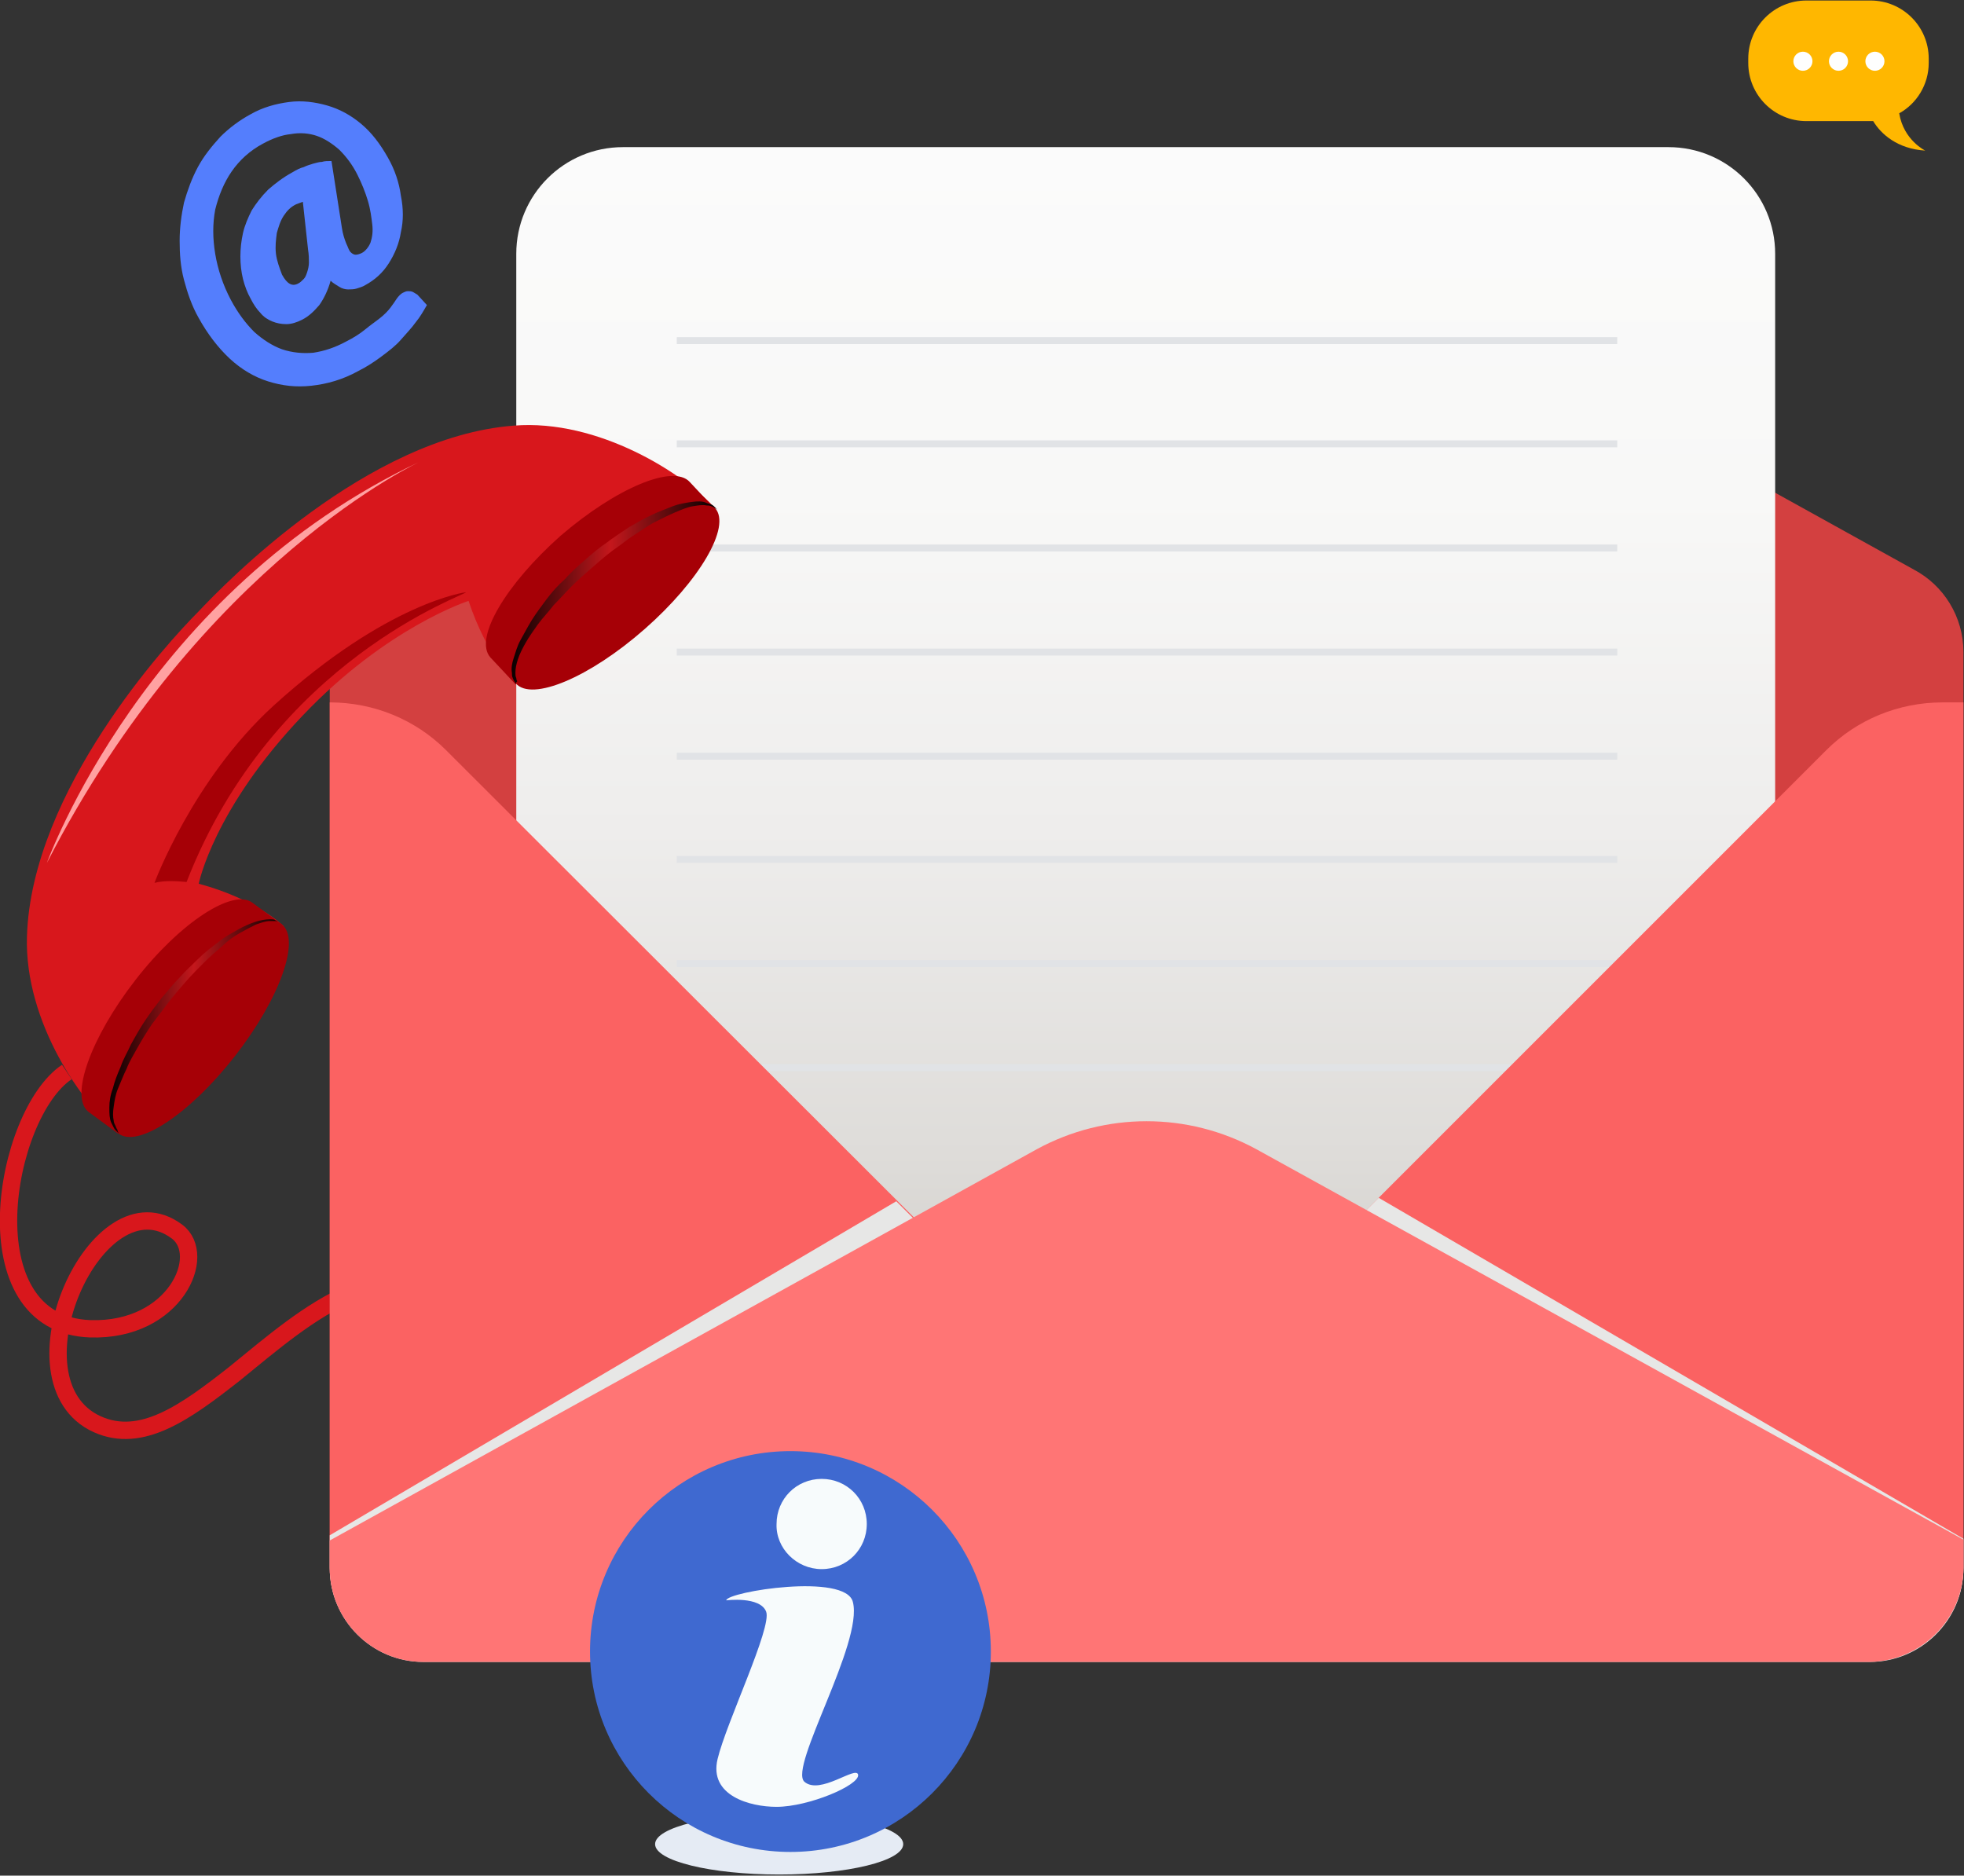 <?xml version="1.0" encoding="UTF-8" standalone="no"?>
<svg
   xmlns:dc="http://purl.org/dc/elements/1.1/"
   xmlns:cc="http://creativecommons.org/ns#"
   xmlns:rdf="http://www.w3.org/1999/02/22-rdf-syntax-ns#"
   xmlns:svg="http://www.w3.org/2000/svg"
   xmlns="http://www.w3.org/2000/svg"
   xmlns:sodipodi="http://sodipodi.sourceforge.net/DTD/sodipodi-0.dtd"
   xmlns:inkscape="http://www.inkscape.org/namespaces/inkscape"
   width="400mm"
   height="382mm"
   viewBox="0 0 400 382"
   version="1.1"
   id="svg974"
   inkscape:version="1.0.2 (e86c870879, 2021-01-15)"
   sodipodi:docname="header-image.svg">
  <rect x="0" y="0" width="400" height="382" fill="#333333" stroke="none"/>
  <defs
     id="defs968">
    <linearGradient
       id="SVGID_24_"
       gradientUnits="userSpaceOnUse"
       x1="205.245"
       y1="209.602"
       x2="205.245"
       y2="61.475">
      <stop
         offset="0"
         style="stop-color:#CAC7C2"
         id="stop260" />
      <stop
         offset="0.216"
         style="stop-color:#DEDCD9"
         id="stop262" />
      <stop
         offset="0.468"
         style="stop-color:#EEEDEC"
         id="stop264" />
      <stop
         offset="0.727"
         style="stop-color:#F8F8F7"
         id="stop266" />
      <stop
         offset="1"
         style="stop-color:#FBFBFB"
         id="stop268" />
    </linearGradient>
    <linearGradient
       id="SVGID_25_"
       gradientUnits="userSpaceOnUse"
       x1="85.422"
       y1="162.904"
       x2="105.88"
       y2="162.904">
      <stop
         offset="0"
         style="stop-color:#000000"
         id="stop317" />
      <stop
         offset="0.489"
         style="stop-color:#C4171C"
         id="stop319" />
      <stop
         offset="1"
         style="stop-color:#000000"
         id="stop321" />
    </linearGradient>
    <linearGradient
       id="SVGID_26_"
       gradientUnits="userSpaceOnUse"
       x1="131.563"
       y1="112.838"
       x2="155.907"
       y2="112.838">
      <stop
         offset="0"
         style="stop-color:#000000"
         id="stop334" />
      <stop
         offset="0.489"
         style="stop-color:#C4171C"
         id="stop336" />
      <stop
         offset="1"
         style="stop-color:#000000"
         id="stop338" />
    </linearGradient>
  </defs>
  <sodipodi:namedview
     id="base"
     pagecolor="#ffffff"
     bordercolor="#666666"
     borderopacity="1.0"
     inkscape:pageopacity="0.0"
     inkscape:pageshadow="2"
     inkscape:zoom="0.24748737"
     inkscape:cx="2297.5001"
     inkscape:cy="1312.4926"
     inkscape:document-units="mm"
     inkscape:current-layer="layer1"
     inkscape:document-rotation="0"
     showgrid="false"
     inkscape:window-width="1920"
     inkscape:window-height="1012"
     inkscape:window-x="0"
     inkscape:window-y="0"
     inkscape:window-maximized="1" />
  <g
     inkscape:label="Layer 1"
     inkscape:groupmode="layer"
     id="layer1">
    <g
       id="g1308"
       transform="matrix(1.767,0,0,1.767,-129.157,-78.704)">
      <path
         fill="none"
         stroke="#d8171c"
         stroke-width="2"
         stroke-miterlimit="10"
         d="m 80.8,168.1 c -7.3,4.9 -11.5,29.1 2.7,29.6 9.8,0.3 13.6,-8.5 10,-11.2 -9.2,-6.9 -20,17.3 -9.2,22.2 5.1,2.3 10.2,-1.4 15.8,-5.8 8.5,-6.9 17.9,-15.6 29.5,-7.6"
         id="path182" />
      <ellipse
         fill="#e5ebf4"
         cx="162.9"
         cy="257.1"
         rx="14.3"
         ry="3.5"
         id="ellipse186" />
      <path
         fill="#d49500"
         d="m 293.7,110.2 v 0 l -75.8,-42 c -7.9,-4.3 -17.4,-4.3 -25.3,0 l -75.9,42 v 0 c -3.3,1.8 -5.6,5.4 -5.6,9.4 v 105.6 c 0,5.9 4.8,10.8 10.8,10.8 h 166.7 c 5.9,0 10.8,-4.8 10.8,-10.8 V 119.7 c 0,-4.1 -2.3,-7.7 -5.7,-9.5 z"
         id="path252"
         style="fill:#d34040;fill-opacity:1" />
      <path
         fill="url(#SVGID_24_)"
         d="M 277.8,209.6 H 132.6 V 73.8 c 0,-6.8 5.5,-12.3 12.3,-12.3 h 120.5 c 6.8,0 12.3,5.5 12.3,12.3 v 135.8 z"
         id="path271"
         style="fill:url(#SVGID_24_)" />
      <g
         id="g289">
        <rect
           x="151.1"
           y="83.4"
           fill="#e1e3e6"
           width="108.4"
           height="0.8"
           id="rect273" />
        <rect
           x="151.1"
           y="95.3"
           fill="#e1e3e6"
           width="108.4"
           height="0.8"
           id="rect275" />
        <rect
           x="151.1"
           y="107.3"
           fill="#e1e3e6"
           width="108.4"
           height="0.8"
           id="rect277" />
        <rect
           x="151.1"
           y="119.3"
           fill="#e1e3e6"
           width="108.4"
           height="0.8"
           id="rect279" />
        <rect
           x="151.1"
           y="131.3"
           fill="#e1e3e6"
           width="108.4"
           height="0.8"
           id="rect281" />
        <rect
           x="151.1"
           y="143.2"
           fill="#e1e3e6"
           width="108.4"
           height="0.8"
           id="rect283" />
        <rect
           x="151.1"
           y="155.2"
           fill="#e1e3e6"
           width="108.4"
           height="0.8"
           id="rect285" />
        <rect
           x="151.1"
           y="167.2"
           fill="#e1e3e6"
           width="108.4"
           height="0.8"
           id="rect287" />
      </g>
      <path
         fill="#ffb700"
         d="m 283.6,131 -79.2,79.2 c -0.2,0.2 -0.5,0.2 -0.6,0 L 124.5,131 c -3.5,-3.5 -8.3,-5.5 -13.4,-5.5 v 0 99.7 c 0,5.9 4.8,10.8 10.8,10.8 h 166.7 c 5.9,0 10.8,-4.8 10.8,-10.8 V 125.5 H 297 c -5.1,0 -9.9,2 -13.4,5.5 z"
         id="path291"
         style="fill:#fb6262;fill-opacity:1" />
      <path
         fill="#e7e7e6"
         d="m 232,182.6 -27.7,27.7 c -0.2,0.2 -0.5,0.2 -0.6,0 L 176.4,183 111.1,221.5 v 3.8 c 0,5.9 4.8,10.8 10.8,10.8 h 166.7 c 5.9,0 10.8,-4.8 10.8,-10.8 v -3.4 z"
         id="path293" />
      <path
         fill="#ffc400"
         d="M 299.4,225.2 V 222 l -81.5,-45 c -7.9,-4.3 -17.4,-4.3 -25.3,0 l -81.5,45.1 v 3.2 c 0,5.9 4.8,10.8 10.8,10.8 h 166.7 c 5.9,-0.1 10.8,-4.9 10.8,-10.9 z"
         id="path295"
         style="fill:#ff7575;fill-opacity:1" />
      <g
         id="g351">
        <path
           fill="#d8171c"
           d="m 132.3,93.6 c -16.9,1.3 -33.2,18.1 -36.4,21.5 -3.3,3.3 -19.2,20.5 -19.7,37.4 -0.3,9.9 6.5,19.5 10.6,22.7 l 19,-23.9 c 0,0 -3.1,-3.1 -9.8,-4.9 0,0 1.7,-8.6 12,-19.4 9.7,-10.2 19.1,-13.2 19.1,-13.2 2.2,6.6 5.4,9.5 5.4,9.5 l 23,-20.2 C 152,99.2 142.1,92.8 132.3,93.6 Z"
           id="path311" />
        <g
           id="g328">
          <path
             fill="#a60006"
             d="m 105.6,151.1 -3.4,-2.5 c -2.2,-1.7 -8.3,2.2 -13.5,8.9 -5.2,6.7 -7.6,13.5 -5.4,15.2 l 3.4,2.5 z"
             id="path313" />
          <ellipse
             transform="matrix(0.788,0.615,-0.615,0.788,120.719,-24.634)"
             fill="#a60006"
             cx="96.2"
             cy="163.2"
             rx="5.1"
             ry="15.3"
             id="ellipse315" />
          <g
             id="g326">
            <linearGradient
               id="linearGradient937"
               gradientUnits="userSpaceOnUse"
               x1="85.422"
               y1="162.904"
               x2="105.88"
               y2="162.904">
              <stop
                 offset="0"
                 style="stop-color:#000000"
                 id="stop931" />
              <stop
                 offset="0.489"
                 style="stop-color:#C4171C"
                 id="stop933" />
              <stop
                 offset="1"
                 style="stop-color:#000000"
                 id="stop935" />
            </linearGradient>
            <path
               fill="url(#SVGID_25_)"
               d="m 86.8,175.2 c 0,0 -0.1,-0.1 -0.3,-0.3 -0.1,-0.1 -0.2,-0.2 -0.3,-0.4 -0.1,-0.2 -0.2,-0.4 -0.3,-0.6 -0.2,-0.5 -0.2,-1 -0.2,-1.7 0,-0.7 0.1,-1.4 0.4,-2.2 0.2,-0.8 0.5,-1.6 0.9,-2.5 0.3,-0.9 0.8,-1.7 1.2,-2.6 0.5,-0.9 1,-1.8 1.6,-2.7 0.6,-0.9 1.2,-1.7 1.9,-2.6 0.7,-0.8 1.4,-1.7 2.1,-2.4 0.7,-0.8 1.5,-1.5 2.2,-2.2 0.7,-0.7 1.5,-1.3 2.3,-1.9 0.7,-0.6 1.5,-1 2.2,-1.4 0.7,-0.4 1.4,-0.7 2,-0.9 0.6,-0.2 1.2,-0.3 1.7,-0.3 0.2,0 0.5,0 0.6,0.1 0.2,0.1 0.3,0.1 0.4,0.2 0.2,0.1 0.3,0.2 0.3,0.2 0,0 -0.1,-0.1 -0.3,-0.2 -0.1,-0.1 -0.3,-0.1 -0.4,-0.1 -0.2,0 -0.4,0 -0.6,0 -0.5,0 -1,0.2 -1.6,0.4 -0.6,0.3 -1.2,0.6 -1.9,1 -0.7,0.4 -1.4,0.9 -2,1.5 -0.7,0.6 -1.4,1.2 -2.1,1.9 -0.7,0.7 -1.4,1.4 -2.1,2.2 -0.7,0.8 -1.4,1.6 -2,2.4 -0.6,0.8 -1.3,1.7 -1.9,2.5 -0.6,0.9 -1.1,1.7 -1.6,2.6 -0.5,0.9 -1,1.7 -1.3,2.5 -0.4,0.8 -0.7,1.6 -1,2.3 -0.3,0.7 -0.4,1.4 -0.5,2.1 -0.1,0.6 -0.1,1.2 0,1.6 0,0.2 0.1,0.4 0.2,0.6 0.1,0.2 0.1,0.3 0.2,0.4 0.1,0.4 0.2,0.5 0.2,0.5 z"
               id="path324"
               style="fill:url(#SVGID_25_)" />
          </g>
        </g>
        <g
           id="g345">
          <path
             fill="#a60006"
             d="m 155.5,103.2 -2.9,-3.1 c -1.9,-2.1 -8.5,0.7 -14.9,6.2 -6.3,5.6 -10,11.8 -8.1,14 l 2.9,3.1 z"
             id="path330" />
          <ellipse
             transform="matrix(0.66,0.751,-0.751,0.66,134.083,-69.707)"
             fill="#a60006"
             cx="144"
             cy="113.3"
             rx="5.1"
             ry="15.3"
             id="ellipse332" />
          <g
             id="g343">
            <linearGradient
               id="linearGradient950"
               gradientUnits="userSpaceOnUse"
               x1="131.563"
               y1="112.838"
               x2="155.907"
               y2="112.838">
              <stop
                 offset="0"
                 style="stop-color:#000000"
                 id="stop944" />
              <stop
                 offset="0.489"
                 style="stop-color:#C4171C"
                 id="stop946" />
              <stop
                 offset="1"
                 style="stop-color:#000000"
                 id="stop948" />
            </linearGradient>
            <path
               fill="url(#SVGID_26_)"
               d="m 132.6,123.4 c 0,0 -0.1,-0.1 -0.2,-0.3 -0.1,-0.1 -0.1,-0.2 -0.2,-0.4 -0.1,-0.2 -0.1,-0.4 -0.1,-0.6 -0.1,-0.5 0,-1.1 0.2,-1.7 0.2,-0.6 0.4,-1.4 0.8,-2.1 0.4,-0.7 0.8,-1.5 1.3,-2.3 0.5,-0.8 1.1,-1.6 1.7,-2.4 0.6,-0.8 1.3,-1.6 2.1,-2.3 0.7,-0.8 1.5,-1.5 2.3,-2.2 0.8,-0.7 1.6,-1.4 2.5,-2 0.8,-0.6 1.7,-1.2 2.6,-1.8 0.9,-0.5 1.7,-1 2.6,-1.4 0.8,-0.4 1.7,-0.7 2.4,-1 0.8,-0.3 1.5,-0.4 2.2,-0.5 0.7,-0.1 1.3,-0.1 1.7,0.1 0.2,0.1 0.4,0.1 0.6,0.2 0.2,0.1 0.3,0.2 0.4,0.3 0.2,0.2 0.3,0.3 0.3,0.3 0,0 -0.1,-0.1 -0.3,-0.2 -0.1,-0.1 -0.2,-0.1 -0.4,-0.2 -0.2,-0.1 -0.4,-0.1 -0.6,-0.1 -0.4,-0.1 -1,0 -1.6,0.1 -0.6,0.1 -1.3,0.4 -2,0.7 -0.7,0.3 -1.5,0.7 -2.3,1.1 -0.8,0.4 -1.6,1 -2.4,1.5 -0.8,0.5 -1.6,1.2 -2.5,1.8 -0.8,0.6 -1.6,1.3 -2.4,2 -0.8,0.7 -1.6,1.4 -2.3,2.1 -0.7,0.7 -1.4,1.5 -2.1,2.2 -0.6,0.8 -1.3,1.5 -1.8,2.2 -0.5,0.7 -1,1.4 -1.4,2.1 -0.4,0.7 -0.7,1.3 -0.9,1.9 -0.2,0.6 -0.3,1.1 -0.3,1.6 0,0.2 0,0.4 0.1,0.6 0,0.2 0.1,0.3 0.1,0.4 -0.2,0.1 -0.1,0.3 -0.1,0.3 z"
               id="path341"
               style="fill:url(#SVGID_26_)" />
          </g>
        </g>
        <path
           fill="#ffa1a1"
           d="m 78.5,144 c 0,0 11.3,-31.4 43.1,-46.3 0,0 -25.3,11.6 -43.1,46.3 z"
           id="path347" />
        <path
           fill="#a60006"
           d="m 126.8,112.8 c 0,0 -9,1.1 -22.2,13.1 -9.3,8.5 -13.7,20.4 -13.7,20.4 1.2,-0.3 2.6,-0.2 3.7,-0.1 10,-25.7 32.3,-33.1 32.2,-33.4 -0.2,-1.3 0,0 0,0 z"
           id="path349" />
      </g>
      <g
         id="g355">
        <path
           fill="#547efd"
           d="m 112.5,70.8 c 0.1,0.7 0.3,1.3 0.5,1.8 0.2,0.4 0.3,0.8 0.5,1 0.2,0.2 0.4,0.3 0.6,0.3 0.2,0 0.5,-0.1 0.7,-0.2 0.4,-0.2 0.8,-0.7 1,-1.2 0.2,-0.6 0.3,-1.3 0.2,-2.1 -0.1,-0.8 -0.2,-1.7 -0.5,-2.7 -0.3,-1 -0.7,-2 -1.2,-3 -0.6,-1.2 -1.3,-2.1 -2.1,-2.9 -0.8,-0.7 -1.7,-1.3 -2.6,-1.6 -0.9,-0.3 -1.9,-0.4 -3,-0.2 -1,0.1 -2.1,0.5 -3.2,1.1 -1.5,0.8 -2.7,1.9 -3.6,3.2 -0.9,1.3 -1.5,2.8 -1.9,4.4 -0.3,1.6 -0.3,3.3 0,5.1 0.3,1.8 0.9,3.6 1.8,5.3 0.8,1.5 1.7,2.7 2.7,3.7 1,0.9 2.1,1.6 3.2,2 1.2,0.4 2.4,0.5 3.6,0.4 1.3,-0.2 2.5,-0.6 3.8,-1.3 0.8,-0.4 1.6,-0.9 2.2,-1.4 0.6,-0.5 1.2,-0.9 1.7,-1.3 0.5,-0.4 0.9,-0.8 1.2,-1.2 0.3,-0.4 0.5,-0.7 0.7,-1 0.2,-0.3 0.5,-0.6 0.7,-0.7 0.2,-0.1 0.4,-0.2 0.6,-0.2 0.2,0 0.4,0 0.6,0.1 0.2,0.1 0.3,0.2 0.5,0.3 l 1.1,1.2 c -0.4,0.7 -0.8,1.4 -1.3,2 -0.5,0.7 -1.1,1.3 -1.7,2 -0.6,0.7 -1.4,1.3 -2.2,1.9 -0.8,0.6 -1.7,1.2 -2.7,1.7 -1.8,1 -3.6,1.5 -5.4,1.7 -1.8,0.2 -3.4,0 -5,-0.5 C 102.4,88 100.9,87.1 99.6,85.9 98.2,84.6 97,83 96,81.2 c -0.8,-1.4 -1.3,-2.9 -1.7,-4.4 -0.4,-1.5 -0.5,-3 -0.5,-4.5 0,-1.5 0.2,-3 0.5,-4.4 0.4,-1.4 0.9,-2.8 1.6,-4.1 0.7,-1.3 1.6,-2.4 2.6,-3.5 1,-1 2.2,-1.9 3.5,-2.6 1.4,-0.8 2.9,-1.2 4.4,-1.4 1.5,-0.2 3,0 4.4,0.4 1.4,0.4 2.7,1.1 3.9,2.1 1.2,1 2.2,2.3 3.1,3.9 0.8,1.4 1.3,2.9 1.5,4.4 0.3,1.5 0.3,2.9 0,4.2 -0.2,1.3 -0.7,2.5 -1.4,3.6 -0.7,1.1 -1.6,1.9 -2.7,2.5 -0.3,0.2 -0.7,0.3 -1,0.4 -0.3,0.1 -0.7,0.1 -1,0.1 -0.3,0 -0.7,-0.1 -1,-0.3 -0.3,-0.2 -0.7,-0.4 -1,-0.7 -0.3,1.1 -0.8,2.1 -1.3,2.8 -0.6,0.7 -1.2,1.3 -2,1.7 -0.6,0.3 -1.2,0.5 -1.8,0.5 -0.6,0 -1.1,-0.1 -1.6,-0.3 -0.5,-0.2 -1,-0.5 -1.4,-1 -0.4,-0.4 -0.8,-1 -1.1,-1.6 -0.4,-0.7 -0.7,-1.5 -0.9,-2.3 -0.2,-0.8 -0.3,-1.7 -0.3,-2.6 0,-0.9 0.1,-1.8 0.3,-2.7 0.2,-0.9 0.6,-1.8 1,-2.6 0.5,-0.8 1.1,-1.6 1.9,-2.4 0.8,-0.7 1.7,-1.4 2.8,-2 0.5,-0.3 0.9,-0.5 1.3,-0.6 0.4,-0.2 0.8,-0.3 1.1,-0.4 0.4,-0.1 0.7,-0.2 1,-0.2 0.3,-0.1 0.7,-0.1 1.1,-0.1 z m -4.5,-3 c -0.3,0.1 -0.5,0.2 -0.8,0.3 -0.6,0.3 -1,0.7 -1.4,1.3 -0.4,0.6 -0.6,1.3 -0.8,2 -0.1,0.8 -0.2,1.5 -0.1,2.4 0.1,0.8 0.4,1.6 0.7,2.4 0.6,1.1 1.2,1.4 1.9,1 0.2,-0.1 0.4,-0.3 0.6,-0.5 0.2,-0.2 0.3,-0.5 0.4,-0.8 0.1,-0.3 0.2,-0.7 0.2,-1.1 0,-0.4 0,-0.9 -0.1,-1.5 z"
           id="path353" />
      </g>
      <circle
         fill="#3f69d0"
         cx="164.2"
         cy="234.9"
         r="23.1"
         id="circle363" />
      <path
         fill="#f7fbfc"
         d="m 167.8,225.4 c 2.9,0 5.2,-2.3 5.2,-5.2 0,-2.9 -2.3,-5.2 -5.2,-5.2 -2.9,0 -5.2,2.3 -5.2,5.2 -0.1,2.8 2.3,5.2 5.2,5.2 z m -2,24.5 c -1.8,-1.7 6.8,-16 5.6,-20.7 -0.8,-3.4 -14.5,-1.2 -14.6,-0.2 0,0 3.9,-0.5 4.6,1.3 0.7,1.8 -4.6,12.8 -5.6,17 -1,4.2 3.7,5.5 6.8,5.5 3.7,0 9.6,-2.5 9.4,-3.7 -0.2,-1.1 -4.4,2.4 -6.2,0.8 z"
         id="path365" />
      <g
         id="g375">
        <path
           fill="#ffb700"
           d="m 295.4,51.8 v -0.5 c 0,-3.7 -3,-6.7 -6.7,-6.7 h -7.4 c -3.7,0 -6.7,3 -6.7,6.7 v 0.5 c 0,3.7 3,6.7 6.7,6.7 h 7.4 c 0.1,0 0.2,0 0.3,0 0.9,1.5 2.8,3.2 6,3.4 0,0 -2.5,-1.2 -3,-4.3 2,-1.1 3.4,-3.3 3.4,-5.8 z"
           id="path367" />
        <circle
           fill="#fefefe"
           cx="280.9"
           cy="51.6"
           r="1.1"
           id="circle369" />
        <circle
           fill="#fefefe"
           cx="285"
           cy="51.6"
           r="1.1"
           id="circle371" />
        <circle
           fill="#fefefe"
           cx="289.2"
           cy="51.6"
           r="1.1"
           id="circle373" />
      </g>
    </g>
  </g>
</svg>
